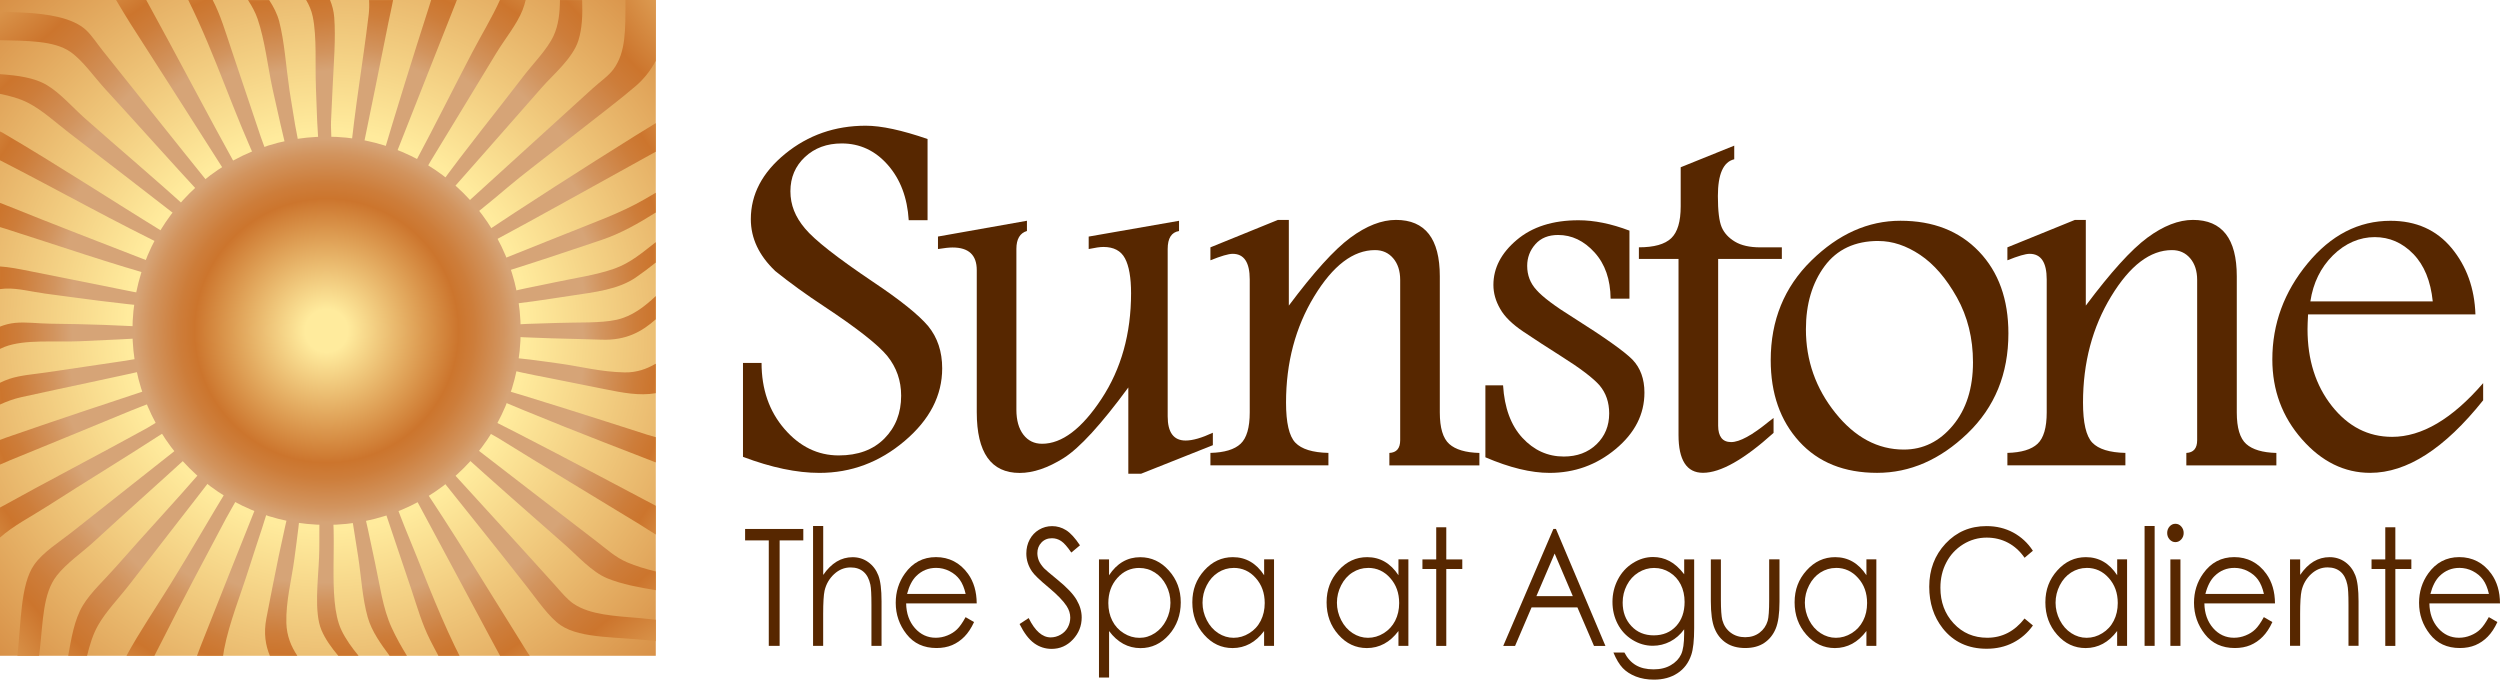 <?xml version="1.0" encoding="UTF-8"?>
<svg xmlns="http://www.w3.org/2000/svg" xmlns:xlink="http://www.w3.org/1999/xlink" id="Layer_1" data-name="Layer 1" viewBox="0 0 563.98 153.33">
  <defs>
    <style>
      .cls-1 {
        fill: url(#New_Gradient_Swatch_7);
      }

      .cls-1, .cls-2, .cls-3, .cls-4, .cls-5, .cls-6, .cls-7, .cls-8, .cls-9, .cls-10, .cls-11, .cls-12, .cls-13, .cls-14, .cls-15, .cls-16, .cls-17, .cls-18, .cls-19, .cls-20, .cls-21, .cls-22, .cls-23, .cls-24, .cls-25, .cls-26, .cls-27, .cls-28, .cls-29, .cls-30, .cls-31, .cls-32, .cls-33, .cls-34, .cls-35, .cls-36, .cls-37, .cls-38, .cls-39, .cls-40 {
        stroke-width: 0px;
      }

      .cls-2 {
        fill: url(#New_Gradient_Swatch_7-3);
      }

      .cls-3 {
        fill: url(#New_Gradient_Swatch_7-2);
      }

      .cls-4 {
        fill: url(#New_Gradient_Swatch_7-9);
      }

      .cls-5 {
        fill: url(#New_Gradient_Swatch_7-8);
      }

      .cls-6 {
        fill: url(#New_Gradient_Swatch_7-5);
      }

      .cls-7 {
        fill: url(#New_Gradient_Swatch_7-4);
      }

      .cls-8 {
        fill: url(#New_Gradient_Swatch_7-7);
      }

      .cls-9 {
        fill: url(#New_Gradient_Swatch_7-6);
      }

      .cls-10 {
        fill: url(#New_Gradient_Swatch_7-37);
        fill-rule: evenodd;
      }

      .cls-11 {
        fill: none;
      }

      .cls-12 {
        fill: url(#radial-gradient);
      }

      .cls-13 {
        fill: url(#New_Gradient_Swatch_7-27);
      }

      .cls-14 {
        fill: url(#New_Gradient_Swatch_7-28);
      }

      .cls-15 {
        fill: url(#New_Gradient_Swatch_7-25);
      }

      .cls-16 {
        fill: url(#New_Gradient_Swatch_7-29);
      }

      .cls-17 {
        fill: url(#New_Gradient_Swatch_7-23);
      }

      .cls-18 {
        fill: url(#New_Gradient_Swatch_7-24);
      }

      .cls-19 {
        fill: url(#New_Gradient_Swatch_7-34);
      }

      .cls-20 {
        fill: url(#New_Gradient_Swatch_7-35);
      }

      .cls-21 {
        fill: url(#New_Gradient_Swatch_7-36);
      }

      .cls-22 {
        fill: url(#New_Gradient_Swatch_7-26);
      }

      .cls-23 {
        fill: url(#New_Gradient_Swatch_7-20);
      }

      .cls-24 {
        fill: url(#New_Gradient_Swatch_7-30);
      }

      .cls-25 {
        fill: url(#New_Gradient_Swatch_7-31);
      }

      .cls-26 {
        fill: url(#New_Gradient_Swatch_7-32);
      }

      .cls-27 {
        fill: url(#New_Gradient_Swatch_7-33);
      }

      .cls-28 {
        fill: url(#New_Gradient_Swatch_7-10);
      }

      .cls-29 {
        fill: url(#New_Gradient_Swatch_7-11);
      }

      .cls-30 {
        fill: url(#New_Gradient_Swatch_7-14);
      }

      .cls-31 {
        fill: url(#New_Gradient_Swatch_7-15);
      }

      .cls-32 {
        fill: url(#New_Gradient_Swatch_7-19);
      }

      .cls-33 {
        fill: url(#New_Gradient_Swatch_7-13);
      }

      .cls-34 {
        fill: url(#New_Gradient_Swatch_7-18);
      }

      .cls-35 {
        fill: url(#New_Gradient_Swatch_7-12);
      }

      .cls-36 {
        fill: url(#New_Gradient_Swatch_7-21);
      }

      .cls-37 {
        fill: url(#New_Gradient_Swatch_7-22);
      }

      .cls-38 {
        fill: url(#New_Gradient_Swatch_7-17);
      }

      .cls-39 {
        fill: url(#New_Gradient_Swatch_7-16);
      }

      .cls-40 {
        fill: #572700;
      }
    </style>
    <radialGradient id="radial-gradient" cx="73.77" cy="74.59" fx="73.77" fy="74.59" r="180" gradientUnits="userSpaceOnUse">
      <stop offset=".25" stop-color="#ffeb9d"></stop>
      <stop offset=".68" stop-color="#cc752d"></stop>
      <stop offset=".76" stop-color="#cd7d3a"></stop>
      <stop offset=".91" stop-color="#d2945e"></stop>
      <stop offset=".99" stop-color="#d6a477"></stop>
    </radialGradient>
    <radialGradient id="New_Gradient_Swatch_7" data-name="New Gradient Swatch 7" cx="-20.89" cy="-29.92" fx="-20.89" fy="-29.92" r="72.61" gradientUnits="userSpaceOnUse">
      <stop offset=".11" stop-color="#ffeb9d"></stop>
      <stop offset=".68" stop-color="#cc752d"></stop>
      <stop offset=".76" stop-color="#cd7d3a"></stop>
      <stop offset=".91" stop-color="#d2945e"></stop>
      <stop offset=".99" stop-color="#d6a477"></stop>
    </radialGradient>
    <radialGradient id="New_Gradient_Swatch_7-2" data-name="New Gradient Swatch 7" cx="6.97" cy="-32.08" fx="6.97" fy="-32.08" r="61.74" xlink:href="#New_Gradient_Swatch_7"></radialGradient>
    <radialGradient id="New_Gradient_Swatch_7-3" data-name="New Gradient Swatch 7" cx="30.04" cy="-33.62" fx="30.04" fy="-33.62" r="55.14" xlink:href="#New_Gradient_Swatch_7"></radialGradient>
    <radialGradient id="New_Gradient_Swatch_7-4" data-name="New Gradient Swatch 7" cx="55.05" cy="-34.7" fx="55.05" fy="-34.7" r="52.09" xlink:href="#New_Gradient_Swatch_7"></radialGradient>
    <radialGradient id="New_Gradient_Swatch_7-5" data-name="New Gradient Swatch 7" cx="68.68" cy="-35.15" fx="68.68" fy="-35.15" r="51.97" xlink:href="#New_Gradient_Swatch_7"></radialGradient>
    <radialGradient id="New_Gradient_Swatch_7-6" data-name="New Gradient Swatch 7" cx="91.4" cy="-34.88" fx="91.4" fy="-34.88" r="51.56" xlink:href="#New_Gradient_Swatch_7"></radialGradient>
    <radialGradient id="New_Gradient_Swatch_7-7" data-name="New Gradient Swatch 7" cx="115.09" cy="-33.89" fx="115.09" fy="-33.89" r="54.6" xlink:href="#New_Gradient_Swatch_7"></radialGradient>
    <radialGradient id="New_Gradient_Swatch_7-8" data-name="New Gradient Swatch 7" cx="138.07" cy="-32.36" fx="138.07" fy="-32.36" r="60.89" xlink:href="#New_Gradient_Swatch_7"></radialGradient>
    <radialGradient id="New_Gradient_Swatch_7-9" data-name="New Gradient Swatch 7" cx="165.45" cy="-30.3" fx="165.45" fy="-30.3" r="71.27" xlink:href="#New_Gradient_Swatch_7"></radialGradient>
    <radialGradient id="New_Gradient_Swatch_7-10" data-name="New Gradient Swatch 7" cx="178.33" cy="-19.54" fx="178.33" fy="-19.54" r="72.31" xlink:href="#New_Gradient_Swatch_7"></radialGradient>
    <radialGradient id="New_Gradient_Swatch_7-11" data-name="New Gradient Swatch 7" cx="-31.31" cy="-16.91" fx="-31.31" fy="-16.91" r="71.52" xlink:href="#New_Gradient_Swatch_7"></radialGradient>
    <radialGradient id="New_Gradient_Swatch_7-12" data-name="New Gradient Swatch 7" cx="180.25" cy="8.35" fx="180.25" fy="8.35" r="61.6" xlink:href="#New_Gradient_Swatch_7"></radialGradient>
    <radialGradient id="New_Gradient_Swatch_7-13" data-name="New Gradient Swatch 7" cx="-33.24" cy="10.47" fx="-33.24" fy="10.47" r="61.21" xlink:href="#New_Gradient_Swatch_7"></radialGradient>
    <radialGradient id="New_Gradient_Swatch_7-14" data-name="New Gradient Swatch 7" cx="181.78" cy="31.63" fx="181.78" fy="31.63" r="55.09" xlink:href="#New_Gradient_Swatch_7"></radialGradient>
    <radialGradient id="New_Gradient_Swatch_7-15" data-name="New Gradient Swatch 7" cx="-34.58" cy="33.34" fx="-34.58" fy="33.34" r="55" xlink:href="#New_Gradient_Swatch_7"></radialGradient>
    <radialGradient id="New_Gradient_Swatch_7-16" data-name="New Gradient Swatch 7" cx="182.68" cy="56.95" fx="182.68" fy="56.95" r="52.25" xlink:href="#New_Gradient_Swatch_7"></radialGradient>
    <radialGradient id="New_Gradient_Swatch_7-17" data-name="New Gradient Swatch 7" cx="-35.38" cy="59.73" fx="-35.38" fy="59.73" r="52.62" xlink:href="#New_Gradient_Swatch_7"></radialGradient>
    <radialGradient id="New_Gradient_Swatch_7-18" data-name="New Gradient Swatch 7" cx="182.95" cy="71.01" fx="182.95" fy="71.01" r="52.17" xlink:href="#New_Gradient_Swatch_7"></radialGradient>
    <radialGradient id="New_Gradient_Swatch_7-19" data-name="New Gradient Swatch 7" cx="-35.66" cy="76.37" fx="-35.66" fy="76.37" r="52.5" xlink:href="#New_Gradient_Swatch_7"></radialGradient>
    <radialGradient id="New_Gradient_Swatch_7-20" data-name="New Gradient Swatch 7" cx="182.5" cy="91.2" fx="182.5" fy="91.2" r="52.17" xlink:href="#New_Gradient_Swatch_7"></radialGradient>
    <radialGradient id="New_Gradient_Swatch_7-21" data-name="New Gradient Swatch 7" cx="-35.12" cy="93.5" fx="-35.12" fy="93.5" r="52.58" xlink:href="#New_Gradient_Swatch_7"></radialGradient>
    <radialGradient id="New_Gradient_Swatch_7-22" data-name="New Gradient Swatch 7" cx="-34.13" cy="117.75" fx="-34.13" fy="117.75" r="55.69" xlink:href="#New_Gradient_Swatch_7"></radialGradient>
    <radialGradient id="New_Gradient_Swatch_7-23" data-name="New Gradient Swatch 7" cx="181.42" cy="116.32" fx="181.42" fy="116.32" r="55" xlink:href="#New_Gradient_Swatch_7"></radialGradient>
    <radialGradient id="New_Gradient_Swatch_7-24" data-name="New Gradient Swatch 7" cx="-32.6" cy="140.76" fx="-32.6" fy="140.76" r="62.29" xlink:href="#New_Gradient_Swatch_7"></radialGradient>
    <radialGradient id="New_Gradient_Swatch_7-25" data-name="New Gradient Swatch 7" cx="179.89" cy="139.09" fx="179.89" fy="139.09" r="61.36" xlink:href="#New_Gradient_Swatch_7"></radialGradient>
    <radialGradient id="New_Gradient_Swatch_7-26" data-name="New Gradient Swatch 7" cx="-30.65" cy="168.44" fx="-30.65" fy="168.44" r="73.12" xlink:href="#New_Gradient_Swatch_7"></radialGradient>
    <radialGradient id="New_Gradient_Swatch_7-27" data-name="New Gradient Swatch 7" cx="177.83" cy="166.41" fx="177.83" fy="166.41" r="71.76" xlink:href="#New_Gradient_Swatch_7"></radialGradient>
    <radialGradient id="New_Gradient_Swatch_7-28" data-name="New Gradient Swatch 7" cx="-17.83" cy="178.91" fx="-17.83" fy="178.91" r="71.91" xlink:href="#New_Gradient_Swatch_7"></radialGradient>
    <radialGradient id="New_Gradient_Swatch_7-29" data-name="New Gradient Swatch 7" cx="167.17" cy="179.08" fx="167.17" fy="179.08" r="72.77" xlink:href="#New_Gradient_Swatch_7"></radialGradient>
    <radialGradient id="New_Gradient_Swatch_7-30" data-name="New Gradient Swatch 7" cx="9.34" cy="180.77" fx="9.34" fy="180.77" r="61.63" xlink:href="#New_Gradient_Swatch_7"></radialGradient>
    <radialGradient id="New_Gradient_Swatch_7-31" data-name="New Gradient Swatch 7" cx="139.33" cy="180.94" fx="139.33" fy="180.94" r="62.07" xlink:href="#New_Gradient_Swatch_7"></radialGradient>
    <radialGradient id="New_Gradient_Swatch_7-32" data-name="New Gradient Swatch 7" cx="32.11" cy="182.19" fx="32.11" fy="182.19" r="55.35" xlink:href="#New_Gradient_Swatch_7"></radialGradient>
    <radialGradient id="New_Gradient_Swatch_7-33" data-name="New Gradient Swatch 7" cx="116.32" cy="182.29" fx="116.32" fy="182.29" r="55.59" xlink:href="#New_Gradient_Swatch_7"></radialGradient>
    <radialGradient id="New_Gradient_Swatch_7-34" data-name="New Gradient Swatch 7" cx="58.96" cy="183.1" fx="58.96" fy="183.1" r="52.99" xlink:href="#New_Gradient_Swatch_7"></radialGradient>
    <radialGradient id="New_Gradient_Swatch_7-35" data-name="New Gradient Swatch 7" cx="91.5" cy="183.19" fx="91.5" fy="183.19" r="52.7" xlink:href="#New_Gradient_Swatch_7"></radialGradient>
    <radialGradient id="New_Gradient_Swatch_7-36" data-name="New Gradient Swatch 7" cx="75" cy="183.46" fx="75" fy="183.46" r="52.66" xlink:href="#New_Gradient_Swatch_7"></radialGradient>
    <radialGradient id="New_Gradient_Swatch_7-37" data-name="New Gradient Swatch 7" cx="73.67" cy="74.62" fx="73.67" fy="74.62" r="43.79" xlink:href="#New_Gradient_Swatch_7"></radialGradient>
  </defs>
  <g>
    <path class="cls-40" d="M168.09,121.91v-2.58h13.13v2.58h-5.34v23.79h-2.45v-23.79h-5.34Z"></path>
    <path class="cls-40" d="M183.43,118.66h2.28v11.04c.92-1.34,1.94-2.34,3.04-3.01,1.11-.66,2.3-.99,3.6-.99s2.5.37,3.52,1.11c1.03.74,1.79,1.74,2.27,2.98.49,1.25.73,3.21.73,5.87v10.04h-2.28v-9.3c0-2.25-.08-3.75-.24-4.5-.28-1.29-.79-2.26-1.54-2.91-.74-.65-1.72-.98-2.92-.98-1.38,0-2.62.5-3.71,1.5-1.09,1.01-1.81,2.25-2.16,3.73-.21.96-.32,2.73-.32,5.31v7.15h-2.28v-27.04Z"></path>
    <path class="cls-40" d="M217.82,139.22l1.92,1.11c-.63,1.37-1.36,2.47-2.18,3.3-.83.84-1.75,1.47-2.78,1.91-1.03.43-2.2.65-3.5.65-2.89,0-5.14-1.04-6.77-3.13-1.63-2.08-2.44-4.44-2.44-7.07,0-2.47.69-4.68,2.07-6.61,1.75-2.46,4.09-3.7,7.02-3.7s5.43,1.26,7.23,3.78c1.28,1.78,1.93,4,1.95,6.66h-15.92c.04,2.27.7,4.12,1.97,5.57,1.28,1.45,2.84,2.18,4.71,2.18.9,0,1.78-.17,2.63-.52.85-.34,1.57-.8,2.17-1.38.6-.57,1.25-1.5,1.94-2.77ZM217.84,133.98c-.3-1.34-.75-2.4-1.33-3.21-.58-.8-1.35-1.44-2.31-1.93-.96-.49-1.96-.73-3.02-.73-1.74,0-3.23.61-4.48,1.84-.91.9-1.6,2.23-2.07,4.03h13.2Z"></path>
    <path class="cls-40" d="M230.02,140.77l2.04-1.34c1.43,2.91,3.09,4.36,4.96,4.36.8,0,1.55-.21,2.26-.62.71-.41,1.24-.96,1.61-1.65.37-.69.55-1.43.55-2.2,0-.88-.27-1.75-.81-2.59-.75-1.17-2.12-2.58-4.1-4.23-2-1.66-3.24-2.86-3.73-3.6-.84-1.24-1.27-2.59-1.27-4.03,0-1.15.25-2.2.75-3.14.5-.94,1.2-1.69,2.11-2.23.91-.54,1.89-.81,2.95-.81,1.13,0,2.18.3,3.17.92.98.62,2.02,1.75,3.12,3.41l-1.95,1.63c-.9-1.32-1.67-2.19-2.3-2.6-.63-.42-1.33-.63-2.07-.63-.97,0-1.75.32-2.37.97-.61.64-.92,1.44-.92,2.38,0,.58.11,1.13.32,1.66.21.54.61,1.12,1.18,1.76.32.33,1.35,1.21,3.09,2.63,2.07,1.69,3.49,3.18,4.26,4.5.77,1.31,1.15,2.64,1.15,3.96,0,1.91-.66,3.57-1.98,4.98-1.32,1.41-2.92,2.12-4.8,2.12-1.45,0-2.77-.43-3.95-1.28-1.18-.86-2.27-2.29-3.27-4.3Z"></path>
    <path class="cls-40" d="M247.91,126.19h2.28v3.59c.9-1.36,1.93-2.39,3.11-3.06,1.17-.68,2.48-1.02,3.92-1.02,2.51,0,4.67,1,6.46,3,1.79,1.99,2.69,4.39,2.69,7.2s-.89,5.3-2.66,7.3c-1.77,2-3.91,3.01-6.42,3.01-1.41,0-2.71-.33-3.89-.97-1.18-.65-2.25-1.6-3.2-2.88v10.49h-2.28v-26.64ZM257.03,128.12c-1.97,0-3.63.76-4.98,2.28-1.35,1.51-2.02,3.39-2.02,5.65,0,1.47.3,2.81.9,3.99.6,1.18,1.46,2.12,2.58,2.81,1.12.7,2.3,1.04,3.55,1.04s2.37-.35,3.45-1.05c1.08-.7,1.94-1.67,2.58-2.93.64-1.25.95-2.56.95-3.93s-.31-2.7-.95-3.93c-.63-1.24-1.49-2.21-2.56-2.89-1.07-.69-2.24-1.03-3.51-1.03Z"></path>
    <path class="cls-40" d="M287.41,126.19v19.51h-2.24v-3.35c-.96,1.28-2.03,2.24-3.21,2.88-1.19.64-2.49.97-3.9.97-2.51,0-4.65-1-6.42-3.01-1.78-2-2.66-4.43-2.66-7.3s.9-5.21,2.69-7.2c1.79-2,3.95-3,6.46-3,1.46,0,2.77.34,3.95,1.02,1.18.68,2.21,1.7,3.1,3.06v-3.59h2.24ZM278.3,128.12c-1.27,0-2.44.35-3.51,1.03-1.07.68-1.93,1.65-2.56,2.89-.64,1.24-.95,2.55-.95,3.93s.32,2.68.96,3.93c.64,1.25,1.5,2.23,2.58,2.93,1.08.7,2.24,1.05,3.47,1.05s2.43-.34,3.54-1.04c1.12-.69,1.98-1.62,2.58-2.81.6-1.18.9-2.51.9-3.99,0-2.26-.68-4.14-2.03-5.65-1.35-1.52-3.01-2.28-4.99-2.28Z"></path>
    <path class="cls-40" d="M317.72,126.19v19.51h-2.24v-3.35c-.96,1.28-2.03,2.24-3.22,2.88-1.19.64-2.49.97-3.9.97-2.51,0-4.65-1-6.42-3.01-1.78-2-2.67-4.43-2.67-7.3s.9-5.21,2.69-7.2c1.79-2,3.95-3,6.46-3,1.46,0,2.77.34,3.95,1.02,1.18.68,2.22,1.7,3.11,3.06v-3.59h2.24ZM308.62,128.12c-1.27,0-2.44.35-3.51,1.03-1.08.68-1.93,1.65-2.56,2.89-.63,1.24-.95,2.55-.95,3.93s.32,2.68.96,3.93c.64,1.25,1.5,2.23,2.58,2.93,1.08.7,2.24,1.05,3.47,1.05s2.43-.34,3.55-1.04c1.11-.69,1.97-1.62,2.58-2.81.6-1.18.9-2.51.9-3.99,0-2.26-.68-4.14-2.03-5.65-1.35-1.52-3.01-2.28-4.98-2.28Z"></path>
    <path class="cls-40" d="M324,118.95h2.27v7.25h3.61v2.16h-3.61v17.35h-2.27v-17.35h-3.11v-2.16h3.11v-7.25Z"></path>
    <path class="cls-40" d="M351.01,119.33l11.16,26.38h-2.58l-3.74-8.69h-10.34l-3.72,8.69h-2.67l11.31-26.38h.59ZM350.71,124.89l-4.11,9.59h8.21l-4.09-9.59Z"></path>
    <path class="cls-40" d="M379.92,126.19h2.27v15.54c0,2.73-.22,4.74-.65,6-.6,1.79-1.63,3.18-3.11,4.14-1.47.97-3.25,1.45-5.32,1.45-1.52,0-2.88-.24-4.09-.71-1.21-.48-2.19-1.11-2.95-1.91-.76-.8-1.46-1.97-2.1-3.5h2.48c.67,1.29,1.54,2.25,2.61,2.87,1.06.62,2.38.93,3.96.93s2.86-.32,3.93-.96c1.07-.63,1.83-1.43,2.29-2.4.46-.96.69-2.52.69-4.67v-1c-.86,1.19-1.91,2.11-3.14,2.75-1.24.64-2.56.96-3.94.96-1.63,0-3.16-.45-4.6-1.34-1.43-.89-2.54-2.08-3.32-3.59-.78-1.51-1.17-3.16-1.17-4.97s.41-3.49,1.22-5.05c.81-1.56,1.94-2.79,3.38-3.7,1.44-.91,2.96-1.37,4.55-1.37,1.32,0,2.56.3,3.71.91,1.14.6,2.25,1.59,3.32,2.98v-3.39ZM373.2,128.12c-1.29,0-2.49.35-3.59,1.03-1.11.69-1.97,1.63-2.6,2.85-.63,1.21-.95,2.52-.95,3.93,0,2.14.65,3.9,1.96,5.3,1.3,1.4,2.98,2.1,5.05,2.1s3.77-.69,5.05-2.08c1.27-1.38,1.91-3.2,1.91-5.46,0-1.46-.29-2.77-.87-3.93-.59-1.15-1.41-2.06-2.49-2.73-1.07-.67-2.22-1-3.46-1Z"></path>
    <path class="cls-40" d="M385.94,126.19h2.28v9.1c0,2.22.11,3.75.32,4.59.33,1.2.95,2.14,1.87,2.83.92.7,2.02,1.04,3.29,1.04s2.35-.34,3.24-1.02c.89-.67,1.5-1.56,1.83-2.66.23-.76.34-2.35.34-4.79v-9.1h2.33v9.57c0,2.69-.29,4.72-.86,6.08-.57,1.37-1.43,2.43-2.57,3.2-1.14.77-2.58,1.16-4.3,1.16s-3.16-.39-4.32-1.16c-1.16-.77-2.02-1.85-2.58-3.22-.58-1.38-.86-3.46-.86-6.23v-9.39Z"></path>
    <path class="cls-40" d="M423.29,126.19v19.51h-2.24v-3.35c-.96,1.28-2.03,2.24-3.21,2.88-1.19.64-2.49.97-3.9.97-2.51,0-4.65-1-6.43-3.01-1.77-2-2.66-4.43-2.66-7.3s.9-5.21,2.69-7.2c1.79-2,3.95-3,6.46-3,1.46,0,2.77.34,3.95,1.02,1.18.68,2.21,1.7,3.1,3.06v-3.59h2.24ZM414.19,128.12c-1.27,0-2.44.35-3.52,1.03-1.07.68-1.92,1.65-2.55,2.89-.64,1.24-.96,2.55-.96,3.93s.33,2.68.96,3.93c.64,1.25,1.5,2.23,2.58,2.93,1.08.7,2.24,1.05,3.47,1.05s2.43-.34,3.55-1.04c1.12-.69,1.97-1.62,2.58-2.81.61-1.18.9-2.51.9-3.99,0-2.26-.67-4.14-2.03-5.65-1.35-1.52-3.01-2.28-4.98-2.28Z"></path>
    <path class="cls-40" d="M458.62,124.23l-1.89,1.6c-1.04-1.5-2.29-2.63-3.75-3.4-1.46-.77-3.06-1.15-4.81-1.15-1.91,0-3.67.51-5.3,1.51-1.62,1.01-2.89,2.36-3.78,4.07-.9,1.7-1.35,3.61-1.35,5.74,0,3.21,1,5.9,3,8.04,2,2.15,4.53,3.23,7.57,3.23,3.35,0,6.16-1.45,8.41-4.34l1.89,1.57c-1.19,1.67-2.68,2.97-4.46,3.88-1.78.92-3.78,1.37-5.98,1.37-4.19,0-7.48-1.54-9.91-4.61-2.03-2.59-3.04-5.72-3.04-9.38,0-3.86,1.23-7.1,3.68-9.73,2.46-2.63,5.53-3.95,9.23-3.95,2.24,0,4.25.49,6.05,1.46,1.8.98,3.28,2.35,4.42,4.1Z"></path>
    <path class="cls-40" d="M479.85,126.19v19.51h-2.24v-3.35c-.96,1.28-2.03,2.24-3.21,2.88-1.19.64-2.49.97-3.9.97-2.51,0-4.65-1-6.42-3.01-1.77-2-2.66-4.43-2.66-7.3s.9-5.21,2.69-7.2c1.79-2,3.95-3,6.46-3,1.46,0,2.77.34,3.95,1.02,1.18.68,2.21,1.7,3.1,3.06v-3.59h2.24ZM470.75,128.12c-1.27,0-2.44.35-3.52,1.03-1.07.68-1.92,1.65-2.56,2.89-.63,1.24-.95,2.55-.95,3.93s.32,2.68.96,3.93c.64,1.25,1.5,2.23,2.58,2.93,1.08.7,2.23,1.05,3.47,1.05s2.43-.34,3.54-1.04c1.12-.69,1.98-1.62,2.58-2.81.6-1.18.9-2.51.9-3.99,0-2.26-.68-4.14-2.03-5.65-1.35-1.52-3.01-2.28-4.98-2.28Z"></path>
    <path class="cls-40" d="M483.8,118.66h2.27v27.04h-2.27v-27.04Z"></path>
    <path class="cls-40" d="M490.75,118.16c.52,0,.96.2,1.32.61.36.4.55.89.55,1.47s-.19,1.05-.55,1.45c-.36.4-.81.61-1.32.61s-.94-.21-1.31-.61c-.36-.41-.54-.89-.54-1.45s.18-1.07.54-1.47c.37-.41.8-.61,1.31-.61ZM489.62,126.19h2.27v19.51h-2.27v-19.51Z"></path>
    <path class="cls-40" d="M510.71,139.22l1.92,1.11c-.63,1.37-1.36,2.47-2.18,3.3-.82.84-1.75,1.47-2.78,1.91-1.03.43-2.2.65-3.5.65-2.89,0-5.15-1.04-6.77-3.13-1.63-2.08-2.45-4.44-2.45-7.07,0-2.47.69-4.68,2.07-6.61,1.75-2.46,4.09-3.7,7.02-3.7s5.43,1.26,7.23,3.78c1.28,1.78,1.93,4,1.95,6.66h-15.93c.04,2.27.71,4.12,1.97,5.57,1.27,1.45,2.84,2.18,4.71,2.18.9,0,1.78-.17,2.63-.52.85-.34,1.58-.8,2.17-1.38.6-.57,1.24-1.5,1.94-2.77ZM510.72,133.98c-.3-1.34-.75-2.4-1.33-3.21-.58-.8-1.35-1.44-2.31-1.93-.95-.49-1.96-.73-3.01-.73-1.74,0-3.23.61-4.48,1.84-.92.9-1.61,2.23-2.07,4.03h13.2Z"></path>
    <path class="cls-40" d="M516.62,126.19h2.28v3.5c.91-1.34,1.92-2.34,3.03-3.01,1.1-.66,2.31-.99,3.61-.99s2.5.37,3.53,1.11c1.02.74,1.78,1.74,2.27,2.99.49,1.26.73,3.21.73,5.86v10.04h-2.27v-9.3c0-2.25-.08-3.75-.26-4.5-.27-1.29-.77-2.26-1.53-2.91-.75-.65-1.73-.98-2.93-.98-1.38,0-2.62.5-3.7,1.5-1.09,1.01-1.81,2.25-2.16,3.73-.22.97-.33,2.74-.33,5.31v7.15h-2.28v-19.51Z"></path>
    <path class="cls-40" d="M538.1,118.95h2.27v7.25h3.61v2.16h-3.61v17.35h-2.27v-17.35h-3.1v-2.16h3.1v-7.25Z"></path>
    <path class="cls-40" d="M561.47,139.22l1.92,1.11c-.63,1.37-1.36,2.47-2.18,3.3-.82.84-1.75,1.47-2.78,1.91-1.03.43-2.2.65-3.5.65-2.89,0-5.14-1.04-6.77-3.13-1.63-2.08-2.44-4.44-2.44-7.07,0-2.47.69-4.68,2.06-6.61,1.75-2.46,4.09-3.7,7.02-3.7s5.43,1.26,7.23,3.78c1.28,1.78,1.93,4,1.95,6.66h-15.93c.04,2.27.7,4.12,1.97,5.57,1.27,1.45,2.83,2.18,4.7,2.18.91,0,1.78-.17,2.63-.52.85-.34,1.58-.8,2.17-1.38.6-.57,1.24-1.5,1.94-2.77ZM561.48,133.98c-.3-1.34-.75-2.4-1.33-3.21-.58-.8-1.35-1.44-2.3-1.93-.96-.49-1.96-.73-3.02-.73-1.74,0-3.23.61-4.48,1.84-.91.9-1.6,2.23-2.07,4.03h13.2Z"></path>
  </g>
  <g>
    <path class="cls-40" d="M174.85,61.1c-1.8-1.72-3.17-3.55-4.09-5.5-.92-1.95-1.38-4-1.38-6.15,0-5.62,2.59-10.54,7.76-14.76,5.18-4.22,11.23-6.33,18.17-6.33,3.49,0,8.14,1,13.94,3v18.31h-4.25c-.31-5.09-1.89-9.25-4.72-12.47-2.83-3.22-6.3-4.84-10.39-4.84-3.35,0-6.11,1.02-8.3,3.06-2.18,2.04-3.28,4.61-3.28,7.72s1.09,5.79,3.28,8.39c2.15,2.6,7.28,6.62,15.38,12.07,6.15,4.11,10.29,7.44,12.43,9.98,2.1,2.58,3.15,5.75,3.15,9.51,0,6.14-2.82,11.61-8.48,16.4-5.65,4.79-12.05,7.19-19.21,7.19-5.12,0-10.87-1.21-17.25-3.62v-21.19h4.19c0,5.94,1.72,10.91,5.16,14.89,3.44,3.99,7.53,5.98,12.26,5.98,4.34,0,7.77-1.27,10.29-3.81,2.52-2.54,3.78-5.76,3.78-9.66,0-3.39-1.04-6.38-3.12-8.96-2.08-2.54-6.8-6.25-14.17-11.13-4.04-2.65-7.76-5.35-11.17-8.08Z"></path>
    <path class="cls-40" d="M211.61,53.36l20.06-3.56v2.31c-1.58.47-2.38,1.82-2.38,4.04v36.28c0,2.38.53,4.26,1.58,5.63,1.05,1.37,2.46,2.05,4.21,2.05,4.49,0,8.96-3.38,13.41-10.13,4.45-6.76,6.67-14.7,6.67-23.84,0-3.52-.46-6.13-1.37-7.85-.91-1.72-2.54-2.58-4.87-2.58-.74,0-1.85.16-3.32.47v-2.81l20.38-3.56v2.31c-1.71.28-2.56,1.62-2.56,4.05v37.76c0,3.63,1.35,5.45,4.04,5.45,1.6,0,3.65-.59,6.15-1.76v2.81l-16.19,6.44h-2.88v-19.46c-6.14,8.36-11,13.66-14.57,15.91-3.58,2.25-6.89,3.37-9.94,3.37-6.45,0-9.68-4.57-9.68-13.71v-32.05c0-3.4-1.82-5.1-5.46-5.1-.78,0-1.88.12-3.29.35v-2.81Z"></path>
    <path class="cls-40" d="M273.06,55.8l15.23-6.19h2.46v19.33c5.62-7.52,10.24-12.62,13.87-15.31,3.63-2.68,7.06-4.02,10.3-4.02,6.59,0,9.89,4.24,9.89,12.72v30.72c0,3.47.71,5.84,2.13,7.11,1.42,1.27,3.69,1.94,6.8,2.02v2.81h-20.31v-2.81c1.62-.08,2.44-1.03,2.44-2.87v-36.16c0-2.03-.53-3.66-1.58-4.89-1.05-1.23-2.42-1.84-4.1-1.84-4.92,0-9.49,3.48-13.72,10.44-4.23,6.96-6.35,14.95-6.35,23.96,0,4.56.7,7.58,2.1,9.04s3.89,2.23,7.46,2.31v2.81h-26.62v-2.81c3.15-.08,5.42-.76,6.8-2.05,1.38-1.29,2.07-3.65,2.07-7.08v-30c0-3.85-1.29-5.78-3.85-5.78-.94,0-2.61.49-5.02,1.46v-2.94Z"></path>
    <path class="cls-40" d="M339.08,86.93c.31,5.08,1.77,9.03,4.36,11.84,2.6,2.81,5.71,4.22,9.34,4.22,3,0,5.46-.92,7.37-2.75,1.91-1.84,2.87-4.16,2.87-6.97,0-2.5-.72-4.61-2.17-6.33-1.48-1.68-4.39-3.89-8.73-6.62-3.09-1.95-5.9-3.78-8.43-5.48-2.54-1.7-4.3-3.43-5.27-5.18-1.02-1.76-1.52-3.55-1.52-5.39,0-3.79,1.75-7.17,5.25-10.13,3.5-2.97,8.15-4.45,13.94-4.45,3.56,0,7.39.78,11.5,2.34v15.35h-4.25c-.04-4.34-1.25-7.82-3.63-10.44-2.38-2.62-5.12-3.93-8.21-3.93-2.19,0-3.9.69-5.13,2.08-1.23,1.39-1.85,3.02-1.85,4.89,0,2.11.7,3.93,2.11,5.45,1.37,1.56,4.12,3.63,8.27,6.21,7.11,4.49,11.57,7.66,13.37,9.49,1.8,1.88,2.7,4.36,2.7,7.44,0,4.89-2.16,9.12-6.48,12.72-4.32,3.6-9.29,5.39-14.92,5.39-4.18,0-9.01-1.17-14.48-3.52v-16.23h4Z"></path>
    <path class="cls-40" d="M391.23,32.87v3.06c-2.46.58-3.69,3.35-3.69,8.3,0,3.35.29,5.69.85,7.01.57,1.33,1.57,2.42,2.99,3.27,1.43.86,3.34,1.29,5.72,1.29h4.87v2.62h-14.37v37.62c0,1.21.25,2.13.73,2.75s1.22.94,2.2.94c1.92,0,4.77-1.56,8.57-4.68.43-.35.76-.6,1-.76v3.37c-6.66,6-11.96,9-15.92,9-1.84,0-3.22-.71-4.14-2.14-.92-1.43-1.38-3.55-1.38-6.36v-39.75h-8.94v-2.62c3.42,0,5.85-.68,7.28-2.04,1.44-1.36,2.15-3.76,2.15-7.19v-8.83l12.06-4.87Z"></path>
    <path class="cls-40" d="M428.73,49.8c7.38,0,13.28,2.31,17.71,6.94,4.43,4.63,6.64,10.79,6.64,18.48,0,9.14-3.08,16.66-9.25,22.58-6.16,5.91-12.96,8.87-20.37,8.87s-13.27-2.35-17.56-7.06c-4.29-4.71-6.44-10.83-6.44-18.36,0-8.98,3.05-16.47,9.16-22.46,6.11-5.99,12.81-8.99,20.11-8.99ZM423.76,54.36c-5.3,0-9.35,1.9-12.15,5.69-2.8,3.79-4.21,8.54-4.21,14.24,0,7.03,2.21,13.31,6.63,18.84,4.42,5.53,9.57,8.29,15.46,8.29,4.36,0,8.05-1.82,11.07-5.45,3.02-3.63,4.53-8.38,4.53-14.24,0-5.43-1.21-10.3-3.62-14.62-2.42-4.32-5.18-7.52-8.3-9.61-3.12-2.09-6.25-3.13-9.41-3.13Z"></path>
    <path class="cls-40" d="M452.85,55.8l15.23-6.19h2.46v19.33c5.62-7.52,10.24-12.62,13.87-15.31,3.63-2.68,7.06-4.02,10.3-4.02,6.59,0,9.89,4.24,9.89,12.72v30.72c0,3.47.71,5.84,2.13,7.11,1.42,1.27,3.69,1.94,6.8,2.02v2.81h-20.31v-2.81c1.62-.08,2.44-1.03,2.44-2.87v-36.16c0-2.03-.53-3.66-1.58-4.89-1.05-1.23-2.42-1.84-4.1-1.84-4.92,0-9.49,3.48-13.72,10.44-4.23,6.96-6.35,14.95-6.35,23.96,0,4.56.7,7.58,2.1,9.04s3.89,2.23,7.46,2.31v2.81h-26.62v-2.81c3.15-.08,5.42-.76,6.8-2.05,1.38-1.29,2.07-3.65,2.07-7.08v-30c0-3.85-1.29-5.78-3.85-5.78-.94,0-2.61.49-5.02,1.46v-2.94Z"></path>
    <path class="cls-40" d="M560.18,90.3c-8.71,10.92-17.2,16.37-25.48,16.37-5.82,0-10.96-2.53-15.4-7.58-4.45-5.06-6.68-11.06-6.68-18.01,0-8.01,2.65-15.22,7.94-21.64,5.29-6.42,11.53-9.63,18.72-9.63,5.78,0,10.37,2.05,13.77,6.14,3.4,4.1,5.19,9.09,5.39,14.98h-37.76c-.08,1.53-.12,2.64-.12,3.34,0,6.92,1.84,12.7,5.5,17.33,3.67,4.63,8.19,6.95,13.58,6.95,6.71,0,13.56-4.04,20.54-12.12v3.87ZM548.81,67.99c-.47-4.6-1.93-8.17-4.39-10.7s-5.36-3.8-8.71-3.8-6.65,1.37-9.42,4.12c-2.77,2.75-4.46,6.21-5.09,10.38h27.61Z"></path>
  </g>
  <g>
    <rect class="cls-12" width="147.94" height="147.94"></rect>
    <rect class="cls-11" width="147.94" height="147.94"></rect>
    <g>
      <path class="cls-11" d="M109.42,88.87c.47-.49.56-1.36.9-1.98,11.67,3.47,23.69,7.32,35.64,11.16.66.21,1.32.4,1.98.58v-9.92c-3.72.65-7.57-.12-11.52-.91-4.42-.89-8.46-1.7-12.6-2.52-3.91-.77-8-1.49-12.24-2.88.2-.58.36-1.2.36-1.98,5.47.32,9.89,1,14.4,1.62,4.55.62,9.19,1.88,14.58,1.98,2.72.05,5.02-.79,7.02-1.97v-10.02c-3.06,2.72-6.6,4.8-12.24,4.6-6.73-.23-15.52-.28-23.22-.9.34-.43.11-1.45.18-2.16,3.85-.56,8.45-.54,13.14-.72,4.6-.18,9.68.09,13.32-.72,3.44-.76,6.25-2.93,8.82-5.34v-7.56c-1.49,1.19-2.98,2.33-4.5,3.36-4,2.73-9.08,3.29-14.76,4.14-5.46.82-11.12,1.75-16.38,2.16-.12-.72-.11-1.57-.36-2.16,4.47-1.39,8.95-2.11,13.32-3.06,4.44-.96,9.08-1.58,13.32-3.06,3.73-1.3,6.46-3.75,9.36-5.98v-6.69c-3.89,2.44-7.83,4.71-12.24,6.19-7.91,2.66-15.81,5.35-24.84,8.1-.22-.68-.35-1.45-.72-1.98,2.64-1.77,5.77-2.77,8.64-3.96,3.01-1.24,6-2.37,9-3.6,5.87-2.39,12.13-4.55,17.64-7.74.85-.49,1.69-.98,2.52-1.47v-9.25c-12.53,6.9-25.02,13.95-37.8,20.8-2.15,1.15-1.93.59-3.06-1.08,11.96-7.97,24.09-15.73,36.36-23.4,1.49-.93,2.99-1.85,4.5-2.76v-14.05c-1.2,2.22-2.72,4.12-4.5,5.66-3.5,3.02-8.71,6.94-13.14,10.44-4.26,3.37-8.46,6.54-13.14,10.26-3.07,2.44-7.86,6.74-11.34,9.18-.93.65-.89.82-1.62.36-.66-.41-1.46-1.15-.54-2.34.62-.8,1.89-1.75,2.34-2.16,9.64-8.75,18.52-16.82,27.72-25.2,1.65-1.5,3.56-2.79,4.68-4.32,2.8-3.82,2.7-8.69,2.7-15.61h-9.77c.12,3.32,0,6.42-.85,9.12-1.27,4.04-5.8,7.81-8.1,10.44-6.88,7.88-14.2,16.13-21.06,23.94-.78.89-1.39,1.76-2.16.9-1.18-1.32-1.35-.72-.18-2.34,6.34-8.75,12.73-16.55,19.08-24.84,2.14-2.8,5.43-6.11,6.84-9.18,1.1-2.38,1.4-5.1,1.43-8.05h-7.74c-.19.78-.41,1.54-.71,2.29-1.3,3.27-3.95,6.46-5.94,9.72-5.04,8.26-9.55,15.82-14.76,24.3-.74,1.21-2.33,4.42-3.24,4.32-.49-.05-.68-.72-1.44-.9-.51-1.31.77-2.31,1.26-3.24,4.46-8.33,8.5-16.5,12.78-24.66,2.16-4.12,4.41-7.76,6.25-11.82h-9.73c-4.59,11.48-9.14,23.2-13.63,34.51-.4,1.01-.61,2.57-1.8,3.06-.45-.39-1.28-.4-1.8-.72,3.52-11.87,7.17-23.62,10.98-35.46.15-.46.29-.93.43-1.39h-8.57c-.3,1.67-.7,3.3-1.04,4.98-1.93,9.6-3.89,19.34-5.76,28.44-.12.61.07,1.77-.72,2.16-.85.07-1.24-.32-2.16-.18,1.07-11.23,2.82-20.89,4.14-31.86.15-1.27.18-2.45.11-3.55h-8.81c.5,1.21.84,2.49.95,3.91.37,4.78-.12,10.48-.36,15.66-.12,2.61-.24,5.2-.36,7.74-.12,2.6.51,5.31-.54,7.74h-1.98c-.63-4.87-.67-10.09-.9-15.48-.21-4.98.24-11.18-.72-15.84-.29-1.38-.81-2.6-1.49-3.73h-8.33c1.01,1.55,1.83,3.15,2.26,4.8,1.2,4.61,1.52,10.02,2.34,15.66.33,2.26.81,4.78,1.26,7.74.18,1.2,1.53,6.69.54,7.38-.55.38-1.14,0-1.98.36-1.32-5.58-2.49-10.52-3.6-15.66-1.16-5.35-1.76-11.13-3.42-16.02-.49-1.46-1.28-2.89-2.17-4.27h-7.98c1.78,3.41,2.87,7.15,4.2,11.11,2.18,6.5,4.46,13.31,6.66,19.8.79,2.34,1.9,4.55,1.8,6.48-.72.18-1.4.4-1.98.72-5.94-12.49-9.96-25.54-16.19-38.11h-9.48c7,12.69,13.71,25.64,20.63,38.11.3.54,1.17,1.39.72,2.16-.44.34-1,.56-1.44.9-1.01.19-1.3-1.12-1.62-1.62-7.41-11.64-14.47-22.72-21.96-34.38-1.16-1.82-2.15-3.54-3.13-5.17H0v2.54c1.67.14,3.39.21,5.02.28,5.79.27,11.47,1.21,14.4,3.96,1.32,1.24,2.51,3.09,3.78,4.68,8.22,10.25,16.45,20.66,24.48,30.6.39.48,1.75,1.71.72,2.52-.26.1-.44.28-.54.54-.99,1.11-1.75-.45-2.16-.9-7.41-8.04-14.39-15.91-21.78-23.94-2.77-3.01-5.23-6.67-8.1-8.64-3.62-2.49-9.78-2.46-15.82-2.59v7.67c3.95.28,7.75.77,10.6,2.48,3.03,1.81,5.85,5.09,8.64,7.56,8.08,7.16,15.6,13.45,23.76,20.88,1.72,1.56.76,1.46,0,2.88-.95.5-1.62-.66-2.16-1.08-8.47-6.6-16.79-12.98-25.2-19.44-3.1-2.39-6.11-5.19-9.36-6.84-1.82-.92-3.99-1.54-6.28-1.99v8.47c.23.12.48.23.7.36,12.27,7.17,24.79,15.39,36.72,22.68,2.49,1.52,3.57,1.54,1.8,3.78-13.2-6.28-26.21-13.66-39.22-20.31v9.6c.53.21,1.07.41,1.6.63,10.42,4.2,21.3,8.39,31.68,12.42,1.44.56,3.35,1.04,4.14,2.16-.31.48-.53,1.03-.54,1.8-11.55-3.14-23.78-7.39-35.64-11.16-.42-.13-.83-.25-1.24-.38v8.88c2.04.13,4.19.55,6.64,1.04,7.89,1.56,17.66,3.52,26.1,5.22,1.92.39,3.95.34,2.7,2.88-9.04-.75-16.89-1.91-25.56-3.06-2.84-.38-5.74-1.18-8.64-1.08-.42.02-.83.06-1.24.12v8.46c1.06-.42,2.18-.71,3.4-.84,2.46-.25,5.23.15,7.92.18,8.14.09,16.51.35,23.94.9v2.16c-5.32.37-11.09.62-17.28.9-5.73.26-12.31-.49-16.92,1.26-.36.14-.71.31-1.06.47v7.62c.7-.34,1.41-.65,2.14-.89,2.49-.82,5.53-1.04,8.28-1.44,5.84-.85,11.49-1.67,17.1-2.53,2.72-.41,5.43-1.02,8.28-.9.21.69.24,1.56.54,2.16-11.66,2.63-21.31,4.6-31.5,6.84-1.73.38-3.31.96-4.84,1.67v7.98c.41-.16.82-.32,1.24-.47,11.01-3.84,23.01-7.82,33.66-11.34,3.31-1.09,2.41-.5,3.42,1.26-2.7,1.79-5.89,2.75-8.82,3.96-9.11,3.76-18.04,7.44-27.18,11.16-.78.32-1.55.66-2.32,1v9.69c10.8-5.99,22.05-11.8,33.1-17.89,1.83-1.01,6.5-4.24,7.38-3.6.41.29.15,1.18.9,1.44-1.15,1.64-3.17,2.33-4.86,3.42-8.47,5.48-17.42,10.93-25.92,16.38-3.51,2.25-7.56,4.3-10.6,7.02v26.67h3.92c.86-7.43.66-16.08,3.8-20.55,2.01-2.86,5.57-5.02,9-7.74,8.77-6.98,17.28-13.61,25.74-20.34.53-.42,1.45-1.92,2.16-.36,1.3.96.39,1.38-.18,1.98-.58.61-1.49,1.54-1.98,1.98-7.23,6.62-14.18,12.75-21.24,19.26-2.65,2.44-6.19,4.84-8.46,7.74-3.09,3.96-3.06,10.24-3.78,16.56-.06.5-.12.98-.19,1.47h6.58c.7-3.77,1.34-8.06,3.32-11.37,1.76-2.93,5.01-5.9,7.56-8.82,6.52-7.44,13.12-14.48,19.44-21.78.81-.94,2.64-4.33,4.14-1.98.4.62.22.93-.72,2.16-6.77,8.82-13.29,17.09-19.8,25.56-2.42,3.14-5.38,6.15-7.2,9.36-1.21,2.13-1.9,4.48-2.48,6.87h8.89c2.99-5.48,6.51-10.64,9.97-16.23,5.07-8.2,8.75-14.74,13.5-22.5.98-1.61,1.89-3.43,3.6-1.44-.98,3.25-2.93,6.05-4.5,9-4.94,9.31-9.75,18.28-14.4,27.54-.61,1.21-1.23,2.42-1.86,3.63h9.6c.29-.79.59-1.58.9-2.37,3.95-9.95,8.46-21.38,12.6-31.68,1.2-2.99,1.03-5.43,3.78-3.42-1.51,5.81-3.66,11.71-5.58,17.82-1.89,6.01-4.42,12.16-5.58,18.18-.09.49-.17.98-.23,1.47h10.55c-.96-2.33-1.44-5.04-.78-8.49,1.88-9.74,3.5-18.12,5.94-27.9.66.12,1.21.35,1.98.36-.36,4.98-1,9.55-1.62,14.22-.62,4.67-1.93,9.52-1.8,14.4.08,2.94,1.08,5.33,2.48,7.41h9.23c-1.54-1.84-2.93-3.74-3.79-5.79-1.71-4.07-.75-11.28-.54-16.38.2-4.59-.2-8.96.54-13.5.31.41,1.38.07,1.98.18,1.99,7.89-.84,22.63,2.52,29.7.98,2.07,2.34,3.93,3.87,5.79h7.01c-1.95-2.63-4.03-5.49-4.93-8.67-1.22-4.31-1.46-9.14-2.16-13.68-.35-2.29-.73-4.56-1.08-6.84-.33-2.16-.79-4.43-.54-6.66.55-.22,1.28-.28,1.98-.36,1.41,5.16,2.34,10.21,3.42,15.12,1.12,5.12,1.74,10.32,3.78,14.76,1.02,2.23,2.2,4.31,3.44,6.33h7.1c-.65-1.21-1.29-2.41-1.9-3.63-1.79-3.56-2.82-7.18-4.14-11.16-1.9-5.73-3.88-11.41-5.76-17.1-.58-1.74-1.8-3.56-1.44-5.58.65-.07,1.2-.24,1.62-.54,1.83,2.69,2.73,5.87,3.96,8.82,3.79,9.1,7.09,18.17,11.34,27,.35.74.72,1.47,1.09,2.19h9.14c-.6-1.09-1.18-2.18-1.77-3.27-5.61-10.43-11.5-21.55-17.28-32.22-.81-1.51-2.54-3.78-1.98-4.5.09-.11,1.07-.71,1.44-.72.73,0,.69.41,1.26,1.26,7.93,11.73,15.31,24,22.5,35.46.87,1.39,1.66,2.75,2.53,3.99h28.43v-3.29c-8.32-1.08-16.74-.44-21.42-3.58-2.61-1.75-5.39-5.82-7.74-8.82-6.78-8.66-13.52-17-20.34-25.56-.95-1.19-1.44-1.5-.9-2.34,1.55-2.37,3.35.93,4.14,1.8,8.21,9.02,15.75,17.2,23.58,25.92,1.25,1.4,2.64,3.12,4.14,4.14,3.71,2.53,9.37,2.77,14.94,3.24,1.23.11,2.43.23,3.6.37v-6.66c-3.82-.65-7.6-1.33-10.98-2.7-3.41-1.39-6.73-5.12-9.72-7.74-8.08-7.07-16-14.08-23.76-21.06-.56-.51-1.83-1.13-.9-2.16,1.07-1.69,2.22-.28,3.06.36,9.74,7.48,19.5,15.07,28.98,22.32,2.19,1.68,4.17,3.53,6.84,4.68,2,.86,4.18,1.5,6.48,2.07v-8.33c-1.25-.75-2.48-1.59-3.78-2.38-10.54-6.43-21.32-12.91-31.86-19.44-1.46-.91-6.04-3.08-5.94-4.14.05-.55.94-.77,1.08-1.62,12.14,6.05,24.12,12.41,36.36,18.9,1.38.73,2.75,1.46,4.14,2.19v-9.78c-.9-.35-1.8-.7-2.7-1.05-12-4.63-24.03-9.32-35.82-14.4Z"></path>
      <path class="cls-1" d="M23.92,20.29c7.38,8.04,14.36,15.91,21.78,23.94.41.45,1.17,2.01,2.16.9.1-.26.28-.44.54-.54,1.04-.8-.33-2.04-.72-2.52-8.03-9.94-16.27-20.35-24.48-30.6-1.27-1.59-2.46-3.44-3.78-4.68-2.93-2.75-8.61-3.7-14.4-3.96-1.63-.07-3.35-.14-5.02-.28v6.52c6.04.13,12.2.1,15.82,2.59,2.87,1.97,5.34,5.63,8.1,8.64Z"></path>
      <path class="cls-3" d="M51.28,39.55c.32.5.61,1.81,1.62,1.62.44-.34,1-.57,1.44-.9.46-.77-.42-1.62-.72-2.16-6.92-12.46-13.63-25.41-20.63-38.11h-6.8c.98,1.63,1.97,3.35,3.13,5.17,7.49,11.66,14.55,22.73,21.96,34.38Z"></path>
      <path class="cls-2" d="M60.64,37.39c.1-1.93-1.01-4.14-1.8-6.48-2.2-6.49-4.48-13.3-6.66-19.8-1.33-3.96-2.43-7.7-4.2-11.11h-5.51c6.23,12.57,10.25,25.62,16.19,38.11.58-.32,1.26-.54,1.98-.72Z"></path>
      <path class="cls-7" d="M61.54,20.29c1.11,5.14,2.28,10.08,3.6,15.66.84-.36,1.43.02,1.98-.36.99-.69-.36-6.18-.54-7.38-.45-2.96-.93-5.48-1.26-7.74-.82-5.64-1.14-11.05-2.34-15.66-.43-1.65-1.25-3.26-2.26-4.8h-4.77c.89,1.38,1.67,2.81,2.17,4.27,1.66,4.89,2.26,10.67,3.42,16.02Z"></path>
      <path class="cls-6" d="M71.26,19.57c.23,5.39.27,10.61.9,15.48h1.98c1.05-2.43.42-5.14.54-7.74.12-2.54.24-5.13.36-7.74.24-5.18.73-10.88.36-15.66-.11-1.41-.45-2.7-.95-3.91h-5.39c.67,1.13,1.2,2.35,1.49,3.73.96,4.66.51,10.86.72,15.84Z"></path>
      <path class="cls-9" d="M83.14,3.55c-1.32,10.96-3.07,20.63-4.14,31.86.92-.14,1.31.25,2.16.18.79-.39.59-1.55.72-2.16,1.88-9.11,3.84-18.84,5.76-28.44.34-1.69.74-3.32,1.04-4.98h-5.42c.07,1.1.04,2.27-.11,3.55Z"></path>
      <path class="cls-8" d="M85.84,36.85c.52.32,1.36.32,1.8.72,1.18-.49,1.4-2.05,1.8-3.06,4.49-11.31,9.04-23.03,13.63-34.51h-5.81c-.14.46-.28.93-.43,1.39-3.81,11.84-7.46,23.59-10.98,35.46Z"></path>
      <path class="cls-5" d="M93.76,36.48c-.49.93-1.77,1.93-1.26,3.24.75.18.94.84,1.44.9.91.1,2.5-3.11,3.24-4.32,5.21-8.48,9.71-16.04,14.76-24.3,1.99-3.27,4.64-6.45,5.94-9.72.3-.74.52-1.51.71-2.29h-5.8c-1.84,4.07-4.09,7.7-6.25,11.82-4.28,8.16-8.32,16.33-12.78,24.66Z"></path>
      <path class="cls-4" d="M118.06,17.23c-6.34,8.29-12.73,16.09-19.08,24.84-1.17,1.62-1,1.02.18,2.34.77.86,1.38-.01,2.16-.9,6.86-7.81,14.18-16.06,21.06-23.94,2.3-2.63,6.83-6.4,8.1-10.44.85-2.7.97-5.81.85-9.12h-5.01c-.03,2.94-.33,5.67-1.43,8.05-1.41,3.07-4.7,6.38-6.84,9.18Z"></path>
      <path class="cls-28" d="M138.4,15.61c-1.12,1.53-3.03,2.82-4.68,4.32-9.2,8.38-18.08,16.45-27.72,25.2-.45.41-1.72,1.36-2.34,2.16-.93,1.19-.12,1.93.54,2.34.73.46.69.29,1.62-.36,3.48-2.44,8.27-6.74,11.34-9.18,4.68-3.72,8.88-6.89,13.14-10.26,4.43-3.5,9.64-7.42,13.14-10.44,1.79-1.54,3.3-3.44,4.5-5.66V0h-6.84c0,6.91.09,11.78-2.7,15.61Z"></path>
      <path class="cls-29" d="M15.64,30.01c8.41,6.46,16.73,12.84,25.2,19.44.54.42,1.21,1.59,2.16,1.08.76-1.42,1.72-1.32,0-2.88-8.16-7.43-15.68-13.72-23.76-20.88-2.79-2.47-5.61-5.75-8.64-7.56-2.85-1.71-6.65-2.2-10.6-2.48v4.45c2.29.45,4.46,1.06,6.28,1.99,3.25,1.65,6.26,4.45,9.36,6.84Z"></path>
      <path class="cls-35" d="M107.08,53.94c1.13,1.67.91,2.23,3.06,1.08,12.78-6.85,25.27-13.91,37.8-20.8v-6.44c-1.51.91-3.01,1.83-4.5,2.76-12.27,7.67-24.4,15.43-36.36,23.4Z"></path>
      <path class="cls-33" d="M37.42,52.69C25.49,45.39,12.96,37.18.7,30.01c-.22-.13-.47-.24-.7-.36v6.51c13,6.64,26.02,14.02,39.22,20.31,1.77-2.24.69-2.25-1.8-3.78Z"></path>
      <path class="cls-30" d="M127.78,52.69c-3,1.22-5.99,2.36-9,3.6-2.87,1.19-6,2.19-8.64,3.96.37.53.5,1.3.72,1.98,9.03-2.75,16.93-5.44,24.84-8.1,4.41-1.48,8.35-3.75,12.24-6.19v-4.46c-.83.49-1.67.98-2.52,1.47-5.51,3.19-11.77,5.35-17.64,7.74Z"></path>
      <path class="cls-31" d="M36.88,62.77c0-.77.23-1.32.54-1.8-.79-1.11-2.7-1.6-4.14-2.16-10.38-4.03-21.26-8.22-31.68-12.42-.53-.21-1.07-.42-1.6-.63v5.47c.41.13.82.25,1.24.38,11.86,3.77,24.09,8.02,35.64,11.16Z"></path>
      <path class="cls-39" d="M125.26,63.67c-4.37.95-8.85,1.66-13.32,3.06.25.59.25,1.44.36,2.16,5.26-.41,10.92-1.34,16.38-2.16,5.68-.86,10.76-1.41,14.76-4.14,1.52-1.04,3.01-2.18,4.5-3.36v-4.6c-2.89,2.22-5.63,4.67-9.36,5.98-4.24,1.48-8.88,2.1-13.32,3.06Z"></path>
      <path class="cls-38" d="M9.88,66.19c8.67,1.15,16.52,2.3,25.56,3.06,1.25-2.54-.78-2.49-2.7-2.88-8.44-1.7-18.21-3.66-26.1-5.22-2.45-.49-4.6-.91-6.64-1.04v5.11c.41-.06.82-.1,1.24-.12,2.9-.1,5.8.7,8.64,1.08Z"></path>
      <path class="cls-34" d="M125.8,72.85c-4.69.18-9.29.16-13.14.72-.07.71.16,1.73-.18,2.16,7.7.62,16.49.66,23.22.9,5.64.2,9.18-1.88,12.24-4.6v-5.24c-2.57,2.42-5.38,4.58-8.82,5.34-3.64.81-8.72.55-13.32.72Z"></path>
      <path class="cls-32" d="M17.98,76.98c6.19-.28,11.96-.52,17.28-.9v-2.16c-7.43-.55-15.8-.81-23.94-.9-2.69-.03-5.46-.43-7.92-.18-1.22.12-2.34.42-3.4.84v5.03c.35-.16.7-.33,1.06-.47,4.61-1.75,11.19-1,16.92-1.26Z"></path>
      <path class="cls-23" d="M126.34,82.03c-4.51-.62-8.93-1.3-14.4-1.62,0,.79-.15,1.4-.36,1.98,4.24,1.39,8.33,2.11,12.24,2.88,4.14.82,8.18,1.63,12.6,2.52,3.95.79,7.8,1.56,11.52.91v-6.66c-2,1.18-4.29,2.02-7.02,1.97-5.39-.1-10.03-1.36-14.58-1.98Z"></path>
      <path class="cls-36" d="M36.34,82.75c-.3-.6-.32-1.47-.54-2.16-2.85-.12-5.56.49-8.28.9-5.62.85-11.26,1.67-17.1,2.53-2.75.4-5.79.62-8.28,1.44-.73.24-1.44.55-2.14.89v4.91c1.52-.7,3.11-1.29,4.84-1.67,10.19-2.25,19.84-4.21,31.5-6.84Z"></path>
      <path class="cls-37" d="M29.5,92.65c2.93-1.21,6.12-2.17,8.82-3.96-1.01-1.77-.11-2.36-3.42-1.26-10.65,3.52-22.65,7.5-33.66,11.34-.42.15-.83.3-1.24.47v5.57c.77-.33,1.54-.68,2.32-1,9.14-3.72,18.07-7.4,27.18-11.16Z"></path>
      <path class="cls-17" d="M145.96,98.05c-11.95-3.84-23.97-7.69-35.64-11.16-.34.62-.43,1.49-.9,1.98,11.79,5.07,23.82,9.77,35.82,14.4.9.35,1.8.7,2.7,1.05v-5.69c-.66-.18-1.32-.37-1.98-.58Z"></path>
      <path class="cls-18" d="M36.52,97.87c1.69-1.09,3.71-1.79,4.86-3.42-.75-.26-.49-1.14-.9-1.44-.88-.64-5.55,2.59-7.38,3.6-11.05,6.08-22.3,11.9-33.1,17.89v6.77c3.04-2.72,7.09-4.76,10.6-7.02,8.49-5.45,17.45-10.89,25.92-16.38Z"></path>
      <path class="cls-15" d="M107.44,93.01c-.14.84-1.03,1.07-1.08,1.62-.09,1.06,4.48,3.23,5.94,4.14,10.54,6.54,21.32,13.02,31.86,19.44,1.3.79,2.53,1.63,3.78,2.38v-6.49c-1.38-.73-2.76-1.46-4.14-2.19-12.25-6.48-24.23-12.84-36.36-18.9Z"></path>
      <path class="cls-22" d="M12.76,129.91c2.27-2.9,5.81-5.3,8.46-7.74,7.06-6.51,14.01-12.64,21.24-19.26.48-.45,1.4-1.37,1.98-1.98.57-.6,1.49-1.02.18-1.98-.71-1.55-1.63-.06-2.16.36-8.46,6.73-16.97,13.36-25.74,20.34-3.43,2.72-6.99,4.87-9,7.74-3.14,4.47-2.94,13.12-3.8,20.55h4.88c.06-.49.13-.98.19-1.47.72-6.32.69-12.6,3.78-16.56Z"></path>
      <path class="cls-13" d="M134.62,122.17c-9.48-7.24-19.24-14.83-28.98-22.32-.84-.64-1.99-2.05-3.06-.36-.93,1.04.34,1.66.9,2.16,7.75,6.98,15.68,13.99,23.76,21.06,3,2.62,6.31,6.35,9.72,7.74,3.38,1.38,7.16,2.06,10.98,2.7v-4.23c-2.3-.57-4.48-1.21-6.48-2.07-2.67-1.15-4.65-3.01-6.84-4.68Z"></path>
      <path class="cls-14" d="M29.32,131.71c6.51-8.47,13.03-16.74,19.8-25.56.94-1.23,1.12-1.54.72-2.16-1.5-2.35-3.33,1.04-4.14,1.98-6.31,7.3-12.92,14.34-19.44,21.78-2.56,2.92-5.8,5.89-7.56,8.82-1.99,3.31-2.62,7.6-3.32,11.37h4.26c.59-2.39,1.27-4.74,2.48-6.87,1.82-3.21,4.78-6.21,7.2-9.36Z"></path>
      <path class="cls-16" d="M129.4,136.21c-1.5-1.02-2.89-2.74-4.14-4.14-7.84-8.72-15.37-16.89-23.58-25.92-.79-.87-2.59-4.18-4.14-1.8-.54.84-.05,1.15.9,2.34,6.83,8.56,13.56,16.9,20.34,25.56,2.35,3,5.12,7.07,7.74,8.82,4.68,3.14,13.1,2.5,21.42,3.58v-4.84c-1.17-.14-2.37-.26-3.6-.37-5.56-.47-11.23-.71-14.94-3.24Z"></path>
      <path class="cls-24" d="M51.1,116.77c1.57-2.95,3.52-5.75,4.5-9-1.71-1.99-2.62-.16-3.6,1.44-4.75,7.76-8.43,14.3-13.5,22.5-3.46,5.59-6.98,10.75-9.97,16.23h6.3c.63-1.21,1.25-2.42,1.86-3.63,4.66-9.26,9.46-18.23,14.4-27.54Z"></path>
      <path class="cls-25" d="M94.48,108.49c-.57-.85-.53-1.27-1.26-1.26-.37,0-1.35.61-1.44.72-.57.72,1.16,2.99,1.98,4.5,5.77,10.67,11.67,21.79,17.28,32.22.59,1.09,1.18,2.18,1.77,3.27h6.7c-.87-1.24-1.66-2.6-2.53-3.99-7.19-11.46-14.57-23.73-22.5-35.46Z"></path>
      <path class="cls-26" d="M56.14,128.29c1.92-6.1,4.07-12.01,5.58-17.82-2.76-2.01-2.58.43-3.78,3.42-4.13,10.3-8.65,21.73-12.6,31.68-.31.79-.61,1.58-.9,2.37h5.89c.06-.49.14-.98.23-1.47,1.16-6.02,3.69-12.17,5.58-18.18Z"></path>
      <path class="cls-27" d="M91.24,118.75c-1.23-2.95-2.12-6.13-3.96-8.82-.42.3-.97.47-1.62.54-.36,2.02.86,3.84,1.44,5.58,1.88,5.69,3.86,11.37,5.76,17.1,1.32,3.98,2.35,7.6,4.14,11.16.61,1.22,1.25,2.42,1.9,3.63h4.77c-.37-.72-.74-1.45-1.09-2.19-4.25-8.83-7.55-17.9-11.34-27Z"></path>
      <path class="cls-19" d="M66.4,126.13c.62-4.66,1.26-9.23,1.62-14.22-.77-.01-1.32-.24-1.98-.36-2.44,9.78-4.05,18.16-5.94,27.9-.67,3.45-.18,6.16.78,8.49h6.2c-1.39-2.08-2.4-4.47-2.48-7.41-.13-4.88,1.18-9.73,1.8-14.4Z"></path>
      <path class="cls-20" d="M84.58,126.85c-1.08-4.91-2.01-9.96-3.42-15.12-.7.08-1.43.14-1.98.36-.25,2.23.21,4.5.54,6.66.35,2.28.73,4.55,1.08,6.84.7,4.54.94,9.37,2.16,13.68.9,3.18,2.99,6.04,4.93,8.67h3.91c-1.24-2.02-2.42-4.1-3.44-6.33-2.04-4.44-2.66-9.64-3.78-14.76Z"></path>
      <path class="cls-21" d="M74.5,112.45c-.61-.11-1.67.23-1.98-.18-.74,4.54-.34,8.91-.54,13.5-.21,5.11-1.17,12.32.54,16.38.87,2.05,2.25,3.95,3.79,5.79h4.58c-1.53-1.86-2.88-3.72-3.87-5.79-3.36-7.07-.53-21.81-2.52-29.7Z"></path>
    </g>
    <path class="cls-10" d="M117.46,74.62c0,24.18-19.61,43.79-43.79,43.79s-43.79-19.61-43.79-43.79,19.61-43.79,43.79-43.79,43.79,19.6,43.79,43.79Z"></path>
  </g>
</svg>
